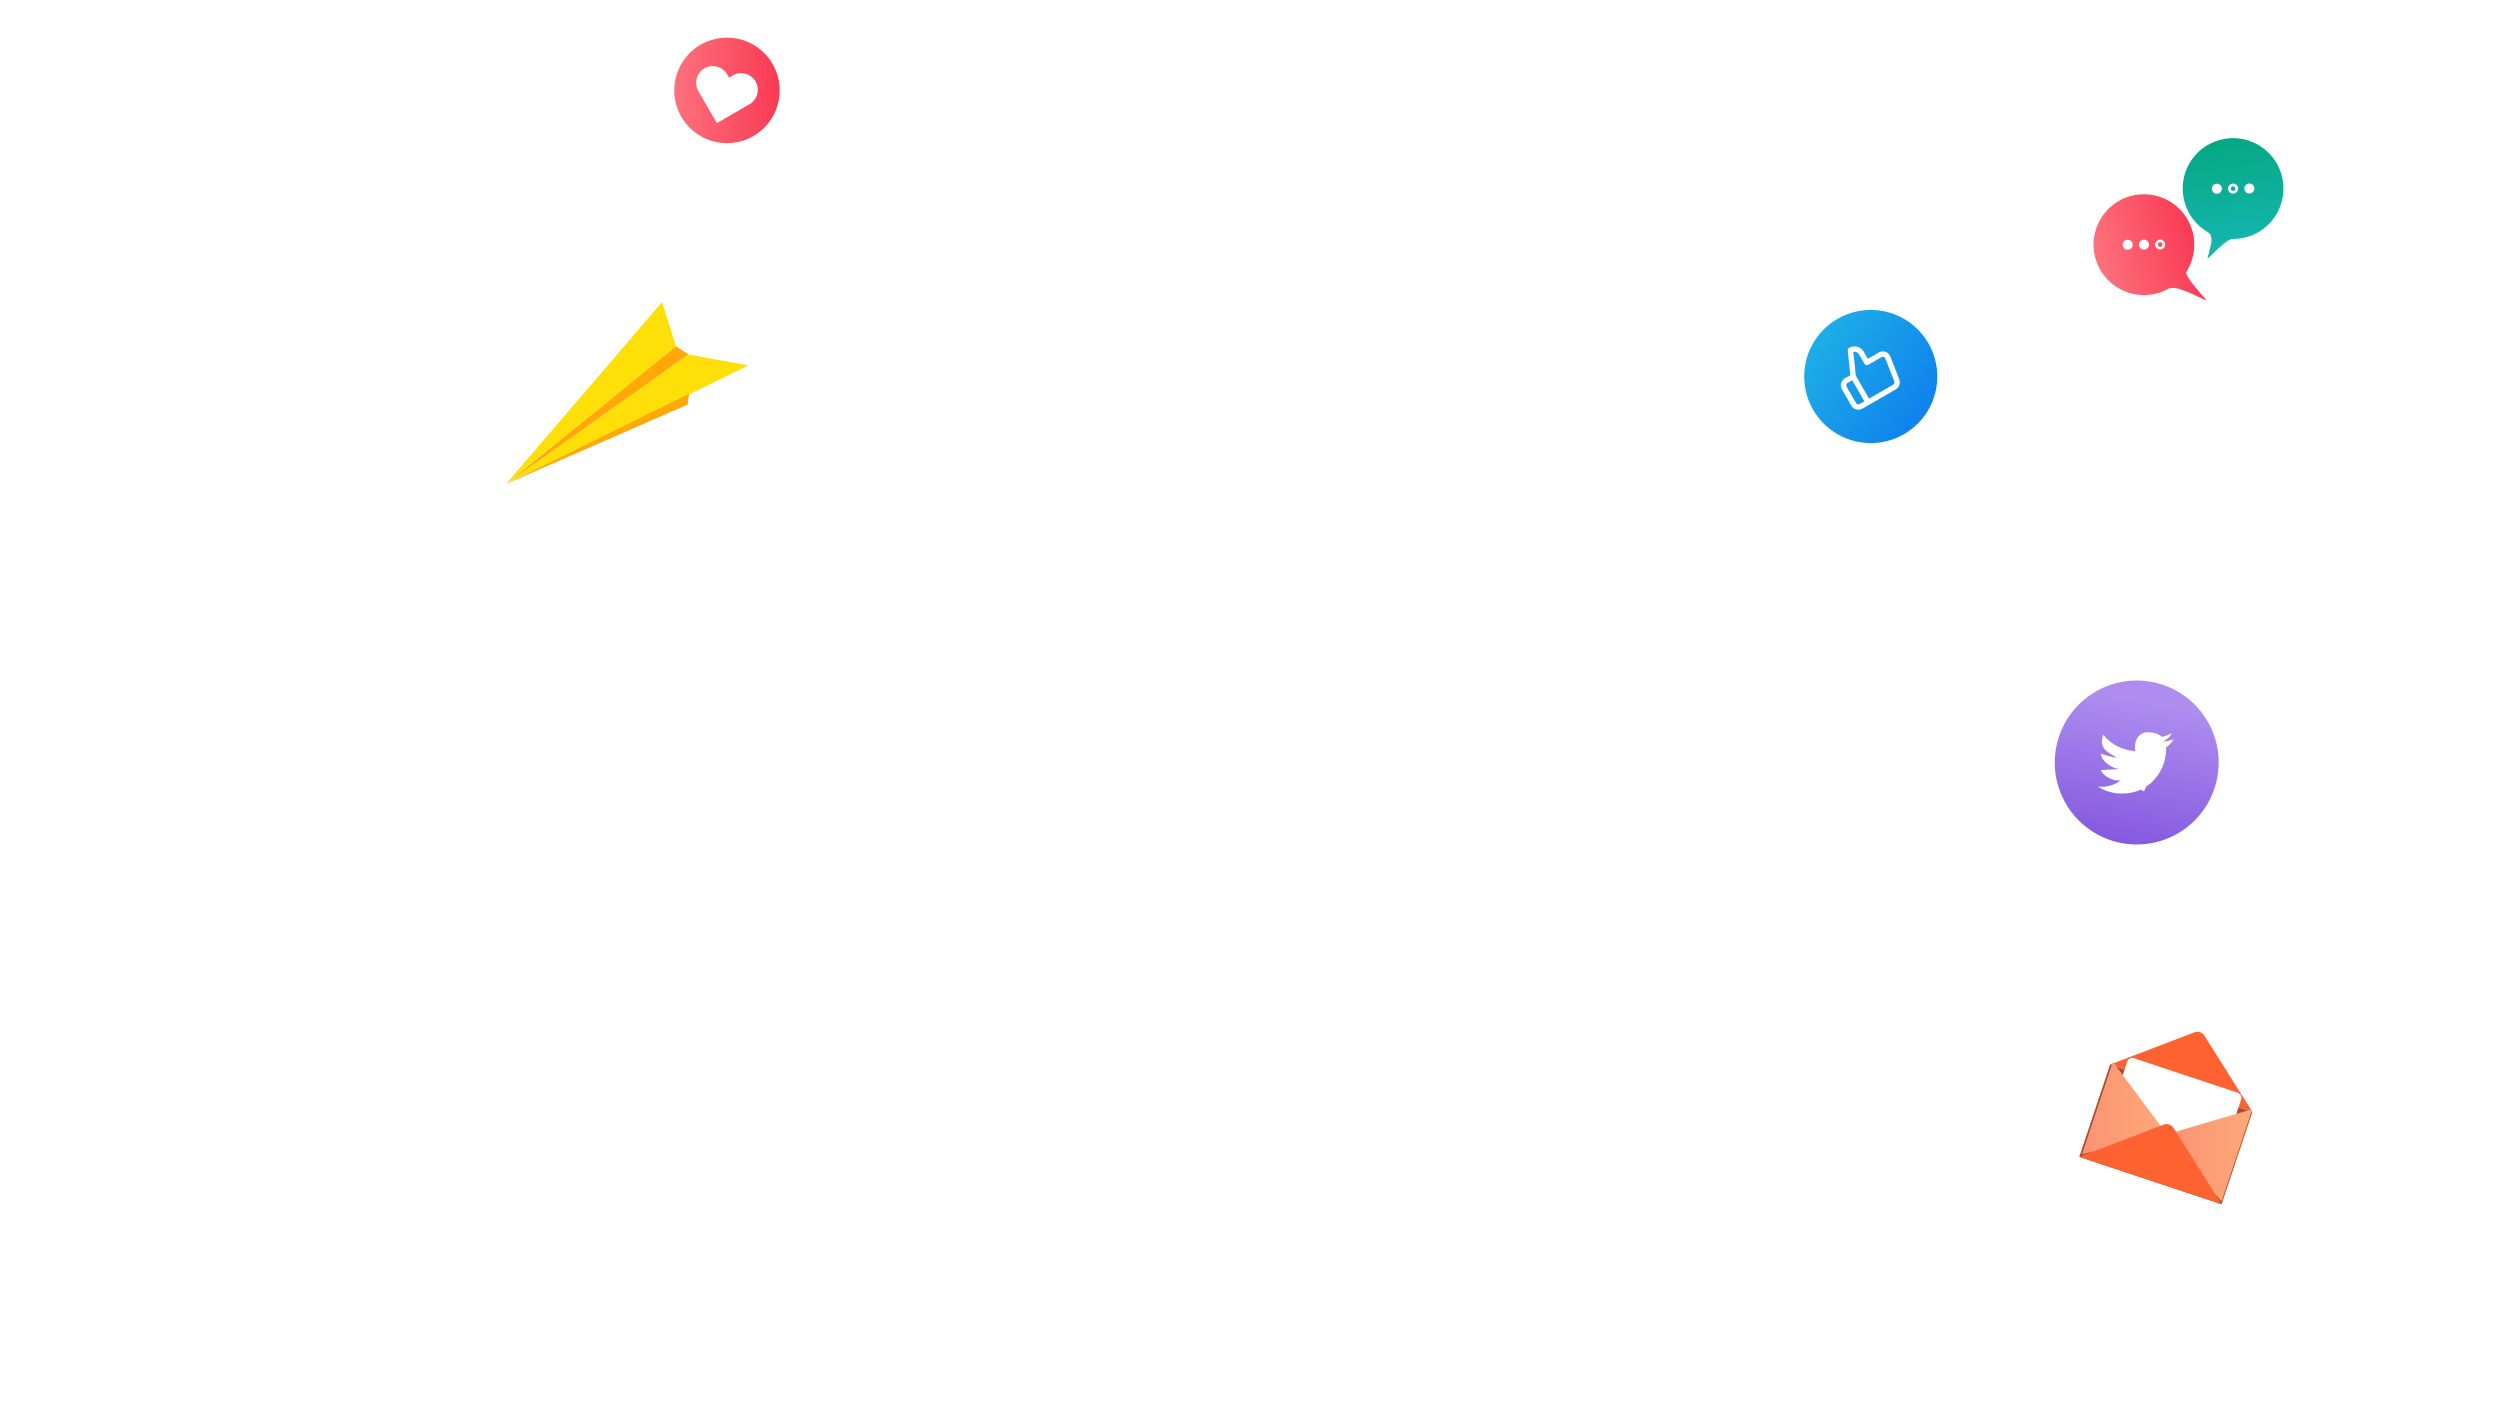 <svg width="927" height="523" viewBox="0 0 927 523" fill="none" xmlns="http://www.w3.org/2000/svg">
<path d="M835.187 412.283L782.429 394.725L771 428.963L823.758 446.521L835.187 412.283Z" fill="#A94C2F"/>
<path d="M835.173 412.266L782.442 394.731L813.733 382.761C815.07 382.25 816.581 382.754 817.343 383.964L835.173 412.266Z" fill="#FF6231"/>
<path d="M829.74 405.189L791.312 392.401C790.263 392.052 789.13 392.618 788.781 393.666L778.163 425.474C777.813 426.522 778.379 427.654 779.427 428.003L817.856 440.791C818.904 441.14 820.037 440.574 820.387 439.526L831.005 407.718C831.354 406.67 830.788 405.538 829.74 405.189Z" fill="white"/>
<g filter="url(#filter0_d)">
<path d="M782.442 394.731L771.013 428.965L802.652 421.822L782.442 394.731Z" fill="url(#paint0_linear)"/>
</g>
<g filter="url(#filter1_d)">
<path d="M835.173 412.266L823.744 446.5L802.698 421.822L835.173 412.266Z" fill="url(#paint1_linear)"/>
</g>
<path d="M823.744 446.5L771.013 428.965L802.305 416.995C803.641 416.484 805.152 416.988 805.915 418.198L823.744 446.5Z" fill="#FF6231"/>
<path d="M269.559 53.08C280.361 53.08 289.118 44.321 289.118 33.516C289.118 22.712 280.361 13.953 269.559 13.953C258.757 13.953 250 22.712 250 33.516C250 44.321 258.757 53.08 269.559 53.08Z" fill="url(#paint2_linear)"/>
<path d="M265.814 45.643L258.962 33.773C257.255 30.816 258.266 27.043 261.222 25.336C264.179 23.628 267.951 24.639 269.657 27.596L270.335 28.77L271.726 27.966C274.683 26.259 278.454 27.27 280.161 30.227C281.868 33.183 280.857 36.956 277.9 38.663L265.814 45.643Z" fill="white"/>
<path d="M785.074 312.263C801.375 316.246 817.822 306.257 821.81 289.951C825.798 273.645 815.816 257.196 799.515 253.213C783.214 249.229 766.767 259.219 762.78 275.525C758.792 291.831 768.774 308.279 785.074 312.263Z" fill="url(#paint3_linear)"/>
<path d="M786.773 294.263C789.354 294.263 791.651 293.743 793.649 292.846C794.047 292.668 795 293.5 795 293.5C795 293.5 795.617 291.793 796 291.532C800.701 288.335 803.191 282.839 803.191 277.845C803.191 277.595 803.186 277.346 803.175 277.099C804.302 276.285 805.281 275.268 806.053 274.111C805.019 274.571 803.167 274.86 802 275C803.191 274.285 804.846 273.175 805.277 271.828C804.162 272.489 802.927 272.969 801.613 273.229C800.56 272.107 798.16 271.5 796.5 271.5C793.314 271.5 791.63 273.99 791.63 277.175C791.63 277.628 791.681 278.068 791.78 278.491C786.984 278.249 782.731 275.953 779.885 272.462C777.928 277.845 782.047 279.029 785 281C784.053 280.971 779.836 279.876 779.059 279.444C779.058 279.468 779.058 279.492 779.058 279.517C779.058 282.312 784 285.816 787 285C786.515 285.132 782.692 285.377 782.166 285.377C781.795 285.377 779.352 285.568 779 285.5C779.735 287.793 784 290 786.472 289.281C784.497 290.829 782.009 291.751 779.305 291.751C778.84 291.751 778.38 291.724 777.928 291.671C780.482 293.308 783.514 294.263 786.773 294.263Z" fill="white"/>
<path d="M255.27 131.43L277.5 135.5L187.623 179.449L255.27 131.43Z" fill="#FFDF08"/>
<path d="M187.623 179.449L255 150L255.5 146L187.623 179.449Z" fill="#FFA808"/>
<path d="M187.624 179.449L250.614 128.364L255.271 131.426L187.624 179.449Z" fill="#FFA808"/>
<path d="M187.624 179.45L245.5 112L250.614 128.365L187.624 179.45Z" fill="#FFDF08"/>
<path d="M693.671 164.286C707.296 164.286 718.342 153.238 718.342 139.61C718.342 125.981 707.296 114.933 693.671 114.933C680.045 114.933 669 125.981 669 139.61C669 153.238 680.045 164.286 693.671 164.286Z" fill="url(#paint4_linear)"/>
<g clip-path="url(#clip0)">
<path d="M692.67 149.16L690.072 150.66C689.612 150.925 689.066 150.997 688.554 150.86C688.042 150.723 687.605 150.388 687.34 149.928L683.84 143.866C683.574 143.407 683.503 142.861 683.64 142.348C683.777 141.836 684.112 141.399 684.572 141.134L687.17 139.634M692.232 134.402L690.232 130.938C689.834 130.249 689.179 129.746 688.41 129.54C687.642 129.334 686.823 129.442 686.134 129.84L687.17 139.634L692.67 149.16L702.438 143.52C702.859 143.284 703.18 142.903 703.342 142.449C703.504 141.995 703.496 141.497 703.321 141.048L700.016 132.564C699.91 132.294 699.747 132.05 699.538 131.849C699.328 131.649 699.078 131.496 698.804 131.401C698.53 131.307 698.238 131.273 697.95 131.303C697.662 131.332 697.383 131.424 697.134 131.572L692.232 134.402Z" stroke="white" stroke-width="2" stroke-linecap="round" stroke-linejoin="round"/>
</g>
<path d="M818.79 86.16C814.636 83.795 811.376 79.832 810.01 74.857C807.275 64.89 813.142 54.615 823.083 51.889C833.047 49.156 843.321 55.028 846.05 64.972C848.785 74.939 842.918 85.214 832.977 87.94C831.292 88.402 829.583 88.622 827.906 88.604C825.487 88.577 820.428 94.415 818.5 96C818.997 93.211 821.454 87.676 818.79 86.16Z" fill="url(#paint5_linear)"/>
<path d="M834.075 71.763C835.103 71.757 835.931 70.919 835.925 69.89C835.919 68.862 835.08 68.033 834.052 68.039C833.024 68.045 832.196 68.883 832.202 69.912C832.208 70.941 833.047 71.77 834.075 71.763Z" fill="white"/>
<path d="M829.398 69.929C829.403 70.681 828.797 71.295 828.045 71.299C827.293 71.304 826.68 70.698 826.675 69.945C826.671 69.192 827.277 68.579 828.028 68.574C828.78 68.57 829.394 69.176 829.398 69.929Z" stroke="white"/>
<path d="M822.021 71.835C823.049 71.829 823.878 70.99 823.872 69.962C823.865 68.933 823.027 68.104 821.999 68.11C820.97 68.116 820.142 68.955 820.148 69.983C820.154 71.012 820.993 71.841 822.021 71.835Z" fill="white"/>
<path d="M810.708 100.785C813.451 96.492 814.435 91.079 812.979 85.774C810.244 75.807 799.954 69.964 790.013 72.69C780.072 75.417 774.211 85.713 776.94 95.658C779.675 105.625 789.965 111.468 799.906 108.742C801.357 108.344 802.732 107.782 804 107.078C806.958 105.434 815.074 110.252 818.23 111.416C817.037 109.868 809.798 102.209 810.708 100.785Z" fill="url(#paint6_linear)"/>
<path d="M788.967 92.61C789.995 92.604 790.824 91.766 790.818 90.737C790.811 89.709 789.973 88.879 788.945 88.886C787.916 88.892 787.088 89.73 787.094 90.759C787.1 91.787 787.939 92.616 788.967 92.61Z" fill="white"/>
<path d="M794.994 92.575C796.022 92.569 796.851 91.73 796.845 90.701C796.838 89.673 796 88.844 794.972 88.85C793.944 88.856 793.115 89.695 793.121 90.723C793.128 91.752 793.966 92.581 794.994 92.575Z" fill="white"/>
<path d="M802.349 90.669C802.353 91.422 801.747 92.035 800.995 92.039C800.243 92.044 799.63 91.438 799.625 90.685C799.621 89.932 800.227 89.319 800.979 89.315C801.73 89.31 802.344 89.916 802.349 90.669Z" stroke="white"/>
<defs>
<filter id="filter0_d" x="770.013" y="391.731" width="35.638" height="38.234" filterUnits="userSpaceOnUse" color-interpolation-filters="sRGB">
<feFlood flood-opacity="0" result="BackgroundImageFix"/>
<feColorMatrix in="SourceAlpha" type="matrix" values="0 0 0 0 0 0 0 0 0 0 0 0 0 0 0 0 0 0 127 0"/>
<feOffset dx="1" dy="-1"/>
<feGaussianBlur stdDeviation="1"/>
<feColorMatrix type="matrix" values="0 0 0 0 0 0 0 0 0 0 0 0 0 0 0 0 0 0 0.4 0"/>
<feBlend mode="normal" in2="BackgroundImageFix" result="effect1_dropShadow"/>
<feBlend mode="normal" in="SourceGraphic" in2="effect1_dropShadow" result="shape"/>
</filter>
<filter id="filter1_d" x="800.698" y="409.266" width="36.475" height="38.234" filterUnits="userSpaceOnUse" color-interpolation-filters="sRGB">
<feFlood flood-opacity="0" result="BackgroundImageFix"/>
<feColorMatrix in="SourceAlpha" type="matrix" values="0 0 0 0 0 0 0 0 0 0 0 0 0 0 0 0 0 0 127 0"/>
<feOffset dy="-1"/>
<feGaussianBlur stdDeviation="1"/>
<feColorMatrix type="matrix" values="0 0 0 0 0 0 0 0 0 0 0 0 0 0 0 0 0 0 0.4 0"/>
<feBlend mode="normal" in2="BackgroundImageFix" result="effect1_dropShadow"/>
<feBlend mode="normal" in="SourceGraphic" in2="effect1_dropShadow" result="shape"/>
</filter>
<linearGradient id="paint0_linear" x1="802.652" y1="411.848" x2="771.013" y2="411.848" gradientUnits="userSpaceOnUse">
<stop stop-color="#FFA979"/>
<stop offset="1" stop-color="#F99373"/>
</linearGradient>
<linearGradient id="paint1_linear" x1="835.173" y1="429.383" x2="802.698" y2="429.383" gradientUnits="userSpaceOnUse">
<stop stop-color="#FFA979"/>
<stop offset="1" stop-color="#F99373"/>
</linearGradient>
<linearGradient id="paint2_linear" x1="249.986" y1="33.5" x2="289.106" y2="33.5" gradientUnits="userSpaceOnUse">
<stop stop-color="#FC727C"/>
<stop offset="1" stop-color="#FA3A54"/>
</linearGradient>
<linearGradient id="paint3_linear" x1="796.558" y1="260.54" x2="782.676" y2="332.661" gradientUnits="userSpaceOnUse">
<stop stop-color="#AE8DEF"/>
<stop offset="0.999" stop-color="#7546D9"/>
</linearGradient>
<linearGradient id="paint4_linear" x1="654.952" y1="113.027" x2="745.968" y2="175.524" gradientUnits="userSpaceOnUse">
<stop offset="0.001" stop-color="#24C2E4"/>
<stop offset="0.996" stop-color="#045FF2"/>
</linearGradient>
<linearGradient id="paint5_linear" x1="821.818" y1="27.185" x2="833.353" y2="106.597" gradientUnits="userSpaceOnUse">
<stop offset="0.132" stop-color="#00A373"/>
<stop offset="1" stop-color="#1ABBC0"/>
</linearGradient>
<linearGradient id="paint6_linear" x1="777.905" y1="99.224" x2="813.943" y2="89.334" gradientUnits="userSpaceOnUse">
<stop stop-color="#FC727C"/>
<stop offset="1" stop-color="#FA3A54"/>
</linearGradient>
<clipPath id="clip0">
<rect width="24" height="24" fill="white" transform="translate(675.608 133.608) rotate(-30)"/>
</clipPath>
</defs>
</svg>
